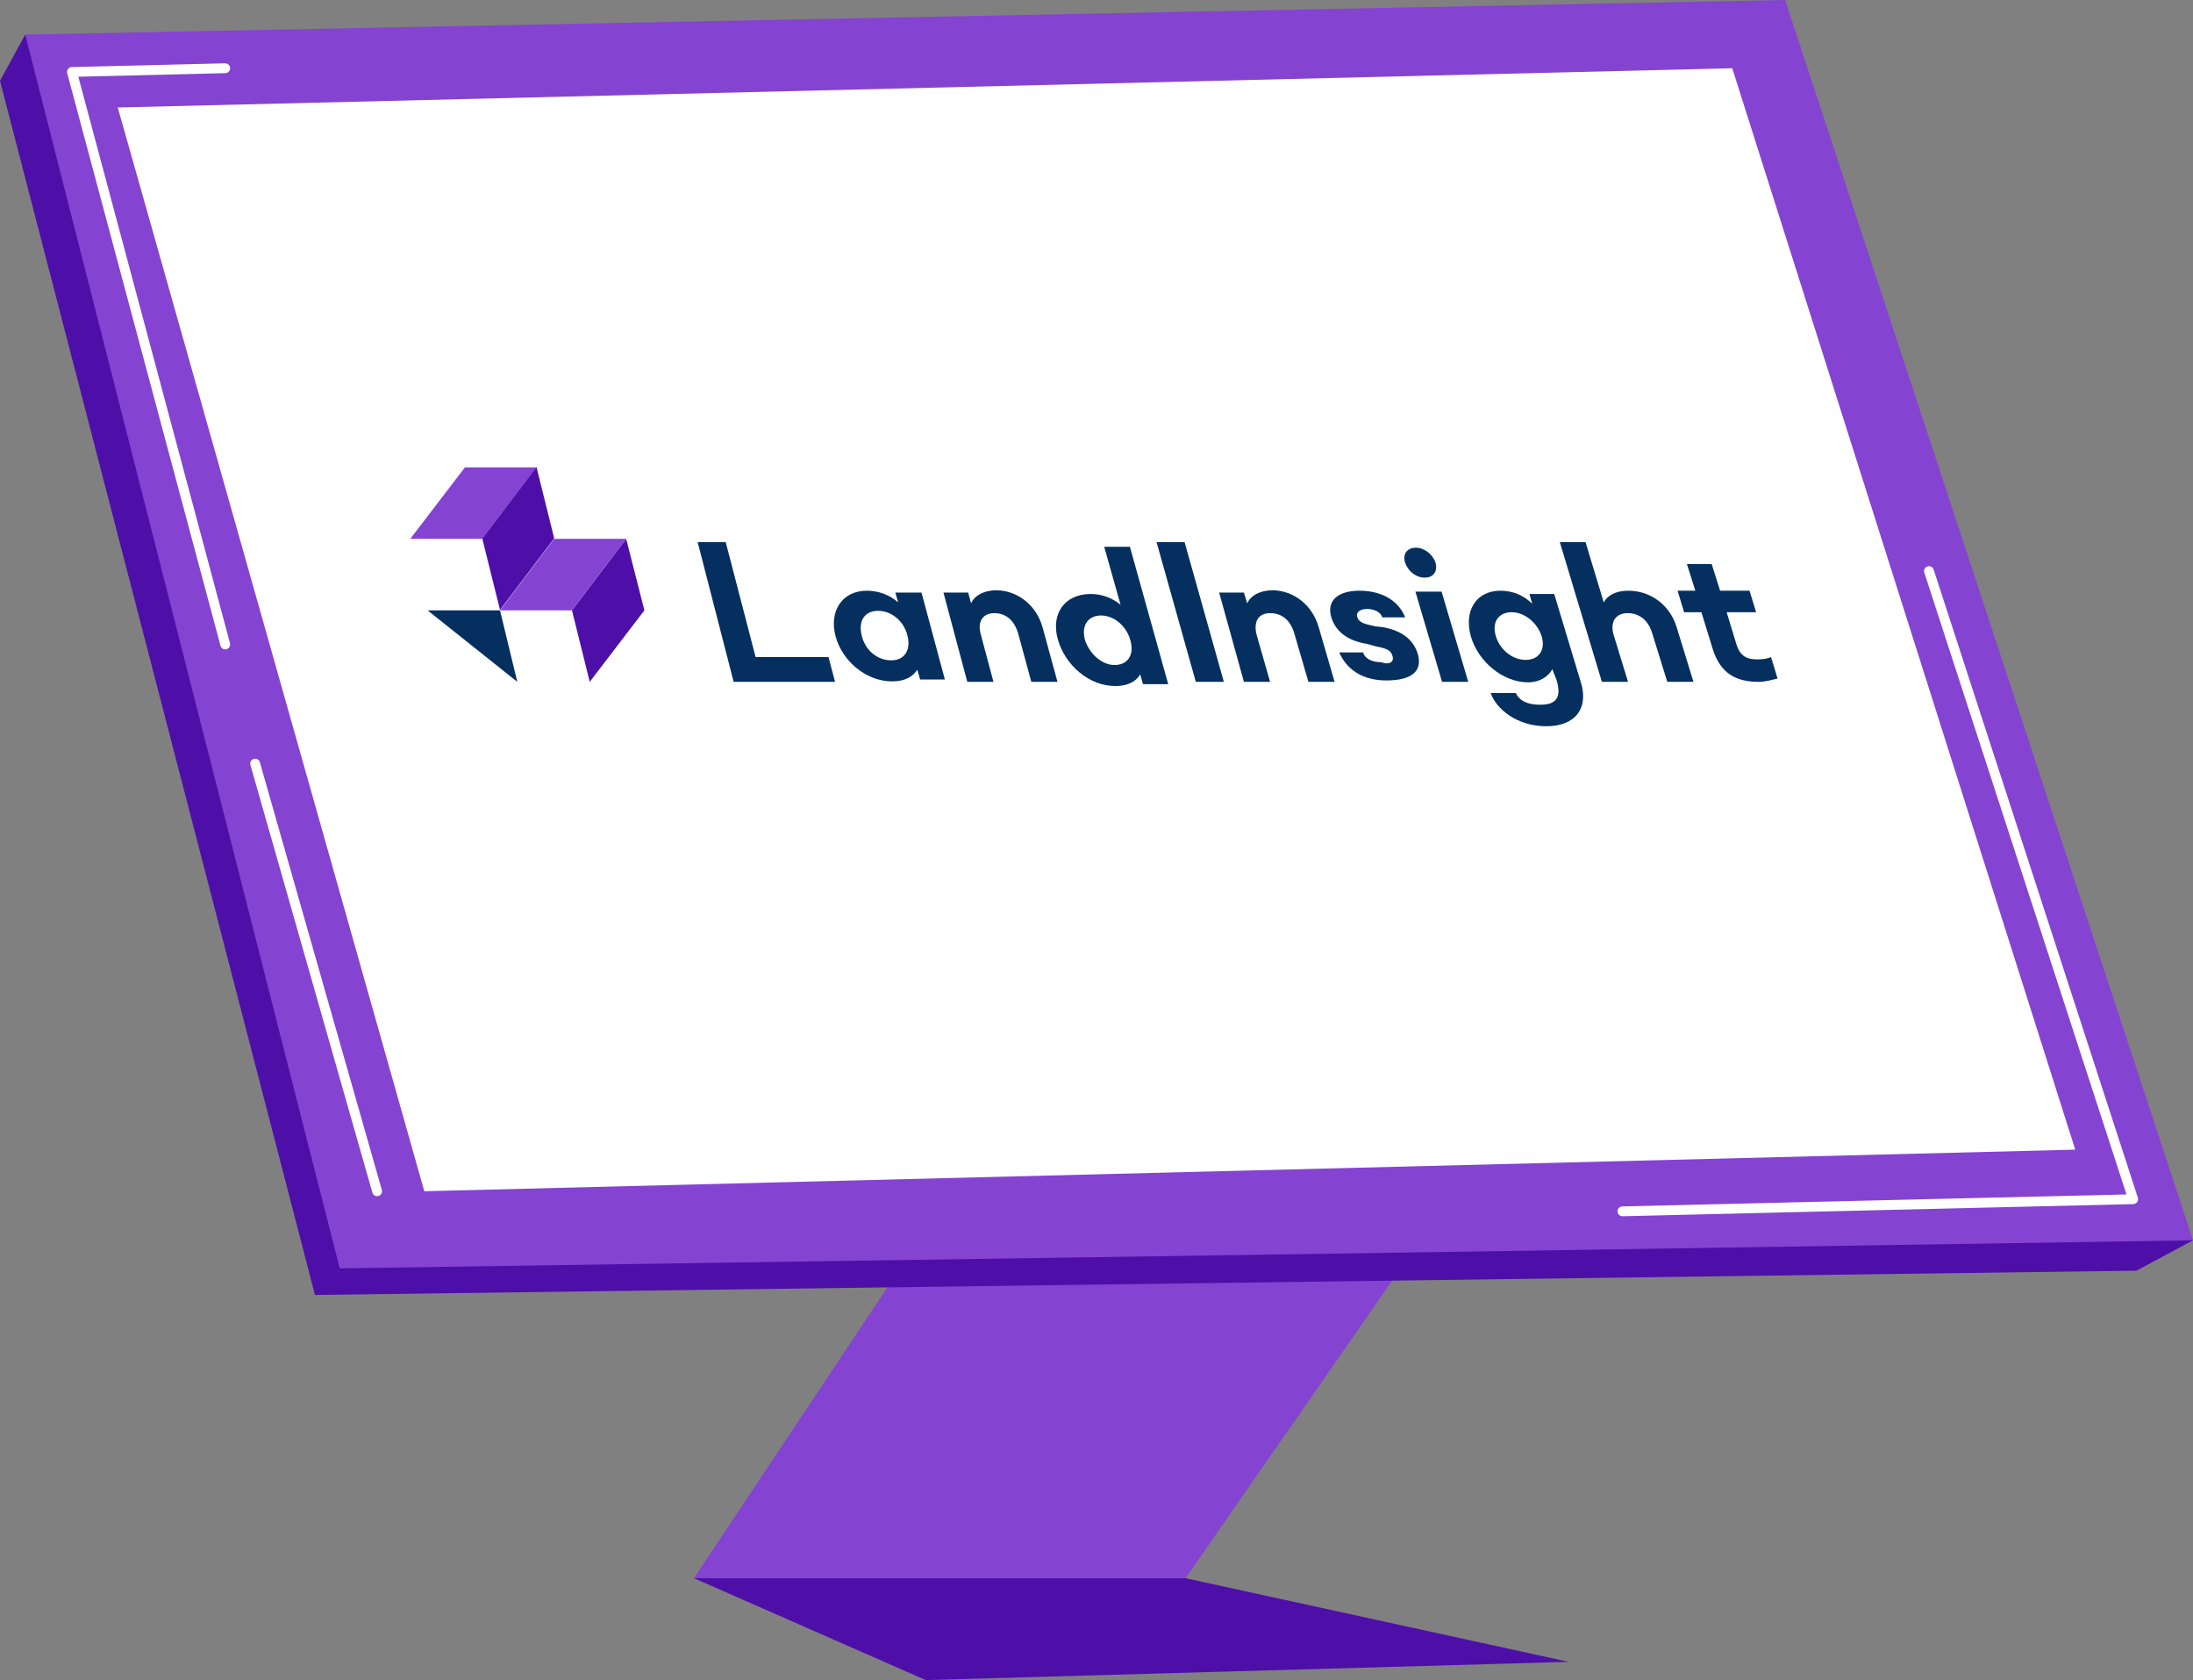 <?xml version="1.0" encoding="utf-8"?>
<!-- Generator: Adobe Illustrator 26.5.0, SVG Export Plug-In . SVG Version: 6.00 Build 0)  -->
<svg version="1.1" id="Layer_1" xmlns="http://www.w3.org/2000/svg" xmlns:xlink="http://www.w3.org/1999/xlink" x="0px" y="0px"
	 viewBox="0 0 469.3 359.5" style="enable-background:new 0 0 469.3 359.5;" xml:space="preserve">
<rect x="0" y="0" width="469.3" height="359.5" fill="#808080" stroke="none"/>
<style type="text/css">
	.st0{fill:#8543D1;}
	.st1{fill:#4E0FA8;}
	.st2{fill:#FFFFFF;}
	.st3{fill:none;stroke:#FFFFFF;stroke-width:2.103;stroke-linecap:round;stroke-linejoin:round;stroke-miterlimit:10;}
	.st4{fill:#042F5E;}
</style>
<g>
	<g>
		<polygon class="st0" points="253.7,337.7 148.5,337.7 193.8,269.6 302.1,268 		"/>
		<polygon class="st1" points="0,17.3 67.4,277.1 457.2,271.9 469.3,265.4 5.4,7.4 		"/>
		<polygon class="st0" points="5.4,7.4 72.7,271.4 302.1,268 469.3,265.4 382,0 		"/>
		<polygon class="st1" points="335.7,355.6 253.7,337.7 148.5,337.7 198.1,359.5 		"/>
	</g>
	<polygon class="st2" points="25.2,23 90.8,254.9 444.1,246 370.7,14.6 	"/>
	<polyline class="st3" points="48.2,14.6 15.4,15.4 48.2,137.9 	"/>
	<polyline class="st3" points="412.8,122.2 456.5,256.6 347.2,259.2 	"/>
	<line class="st3" x1="54.6" y1="163.4" x2="80.7" y2="254.9"/>
	<g>
		<path class="st4" d="M157,145.9l-7.7-29.9h6l6.4,24.6h15.6l1.4,5.3L157,145.9L157,145.9z"/>
		<path class="st4" d="M185.5,126.4c2.5,0,4.9,0.9,6.7,2.5l-0.6-2.1h5.6l5,18.6h-5.3l-0.6-2.1c-1,1.6-2.8,2.5-5.4,2.5
			c-5.6,0-10.7-4.4-12.1-9.7C177.4,130.8,180.2,126.4,185.5,126.4z M190.7,141.3c2.8,0,4.3-2.1,3.5-5.3s-3.5-5.3-6.3-5.3
			s-4.3,2.1-3.5,5.3C185.2,139.3,187.9,141.3,190.7,141.3z"/>
		<path class="st4" d="M223.1,134.2l3.2,11.7h-5.6l-2.8-10.3c-0.8-2.8-2.6-4.4-5.1-4.4s-3.7,1.8-2.9,4.6l2.7,10.1H207l-5.1-19.1h5.3
			l0.6,2.3c0.7-1.6,2.7-2.8,5.5-2.8C217.9,126.4,221.8,129.6,223.1,134.2z"/>
		<path class="st4" d="M233.4,127.1c2.5,0,4.7,0.9,6.4,2.3l-3.5-12.4h5.5l8.2,29.4h-5.4l-0.6-2.1c-0.9,1.6-2.8,2.5-5.3,2.5
			c-5.6,0-10.7-4.4-12.3-9.9S227.8,127.1,233.4,127.1z M238.5,142.3c2.8,0,4.3-2.1,3.4-5.3s-3.6-5.3-6.3-5.3s-4.3,2.1-3.4,5.3
			C233.3,140.2,236,142.3,238.5,142.3z"/>
		<path class="st4" d="M261.9,145.9h-6l-8.4-29.9h6L261.9,145.9z"/>
		<path class="st4" d="M282.2,134.2l3.4,11.7H280l-3-10.3c-0.8-2.8-2.6-4.4-5.2-4.4c-2.5,0-3.6,1.8-2.9,4.6l2.9,10.1h-5.6l-5.3-19.1
			h5.3l0.7,2.3c0.7-1.6,2.7-2.8,5.5-2.8C277,126.4,280.9,129.6,282.2,134.2z"/>
		<path class="st4" d="M298,140.4c-0.3-1.1-0.9-1.6-3.6-2.1l-1.8-0.5c-4.4-0.7-6.8-2.8-7.7-5.7c-1.1-3.7,1.6-5.7,6-5.7
			c5.6,0,8.7,2.8,9.8,5.7h-4.9c-0.3-1.1-1.7-1.8-3.3-1.8c-1.4,0-2.3,0.7-2.1,1.6c0.4,1.4,1.6,1.6,3.8,2.1l1.7,0.2
			c3.9,0.7,6.5,2.5,7.5,5.7c1.1,3.7-1.3,5.7-6.7,5.7c-5.3,0-8.6-2.5-10.1-6h5.1c0.4,1.4,2,2.1,3.9,2.1
			C297.1,142.3,298.4,141.8,298,140.4z"/>
		<path class="st4" d="M303,117.2c1.8,0,3.6,1.4,4.2,3.2c0.5,1.8-0.4,3.2-2.3,3.2s-3.6-1.4-4.2-3.2
			C300.1,118.6,301.1,117.2,303,117.2z M314.2,145.9h-5.6l-5.7-19.3h5.6L314.2,145.9z"/>
		<path class="st4" d="M332.2,143.2c-0.9,1.6-2.7,2.8-5.2,2.8c-5.4,0-10.6-4.4-12.2-9.7c-1.6-5.5,1-9.9,6.3-9.9
			c2.5,0,4.9,0.9,6.8,2.8l-0.6-2.1h5.3l5.7,18.9c1.7,5.5-1.1,9.4-7.4,9.4s-10.7-3.7-11.9-7.1h5.4c0.7,1.6,2.4,2.5,5.2,2.5
			c3.5,0,4.6-1.6,3.5-5.3L332.2,143.2z M323.5,131c-2.8,0-4.3,2.1-3.4,5.1s3.6,5.1,6.4,5.1s4.3-2.1,3.4-5.1
			C329,133.3,326.3,131,323.5,131z"/>
		<path class="st4" d="M358.8,134.2l3.6,11.7h-5.6l-3.2-10.3c-0.8-2.8-2.7-4.4-5.3-4.4c-2.5,0-3.8,1.8-3,4.6l3.1,10.1h-5.6l-9-29.9
			h5.5l3.9,12.9c0.7-1.4,2.5-2.5,5.2-2.5C353.4,126.4,357.4,129.6,358.8,134.2z"/>
		<path class="st4" d="M362.8,126.4l-1.8-5.7h5.3l1.8,5.7h6.3l1.4,4.6h-6.3l2.1,6.9c0.8,2.5,2.2,3.2,4.5,3.2c1.2,0,2.3-0.2,2.9-0.5
			l1.4,4.6c-0.9,0.2-2.6,0.7-4,0.7c-4.7,0-8.2-1.6-9.9-7.1l-2.4-7.8h-3.7l-1.4-4.6L362.8,126.4L362.8,126.4z"/>
		<path class="st4" d="M91.5,130.6H107l3.7,15.3L91.5,130.6z"/>
		<path class="st1" d="M137.9,130.6l-3.9-15.3l-11.6,15.3l3.8,15.3L137.9,130.6z"/>
		<path class="st0" d="M122.4,130.6l11.6-15.3h-15.4L107,130.6H122.4z"/>
		<path class="st1" d="M114.8,99.9l3.8,15.3L107,130.5l-3.8-15.3L114.8,99.9z"/>
		<path class="st0" d="M87.8,115.3h15.4l11.6-15.3H99.5L87.8,115.3z"/>
	</g>
</g>
</svg>
